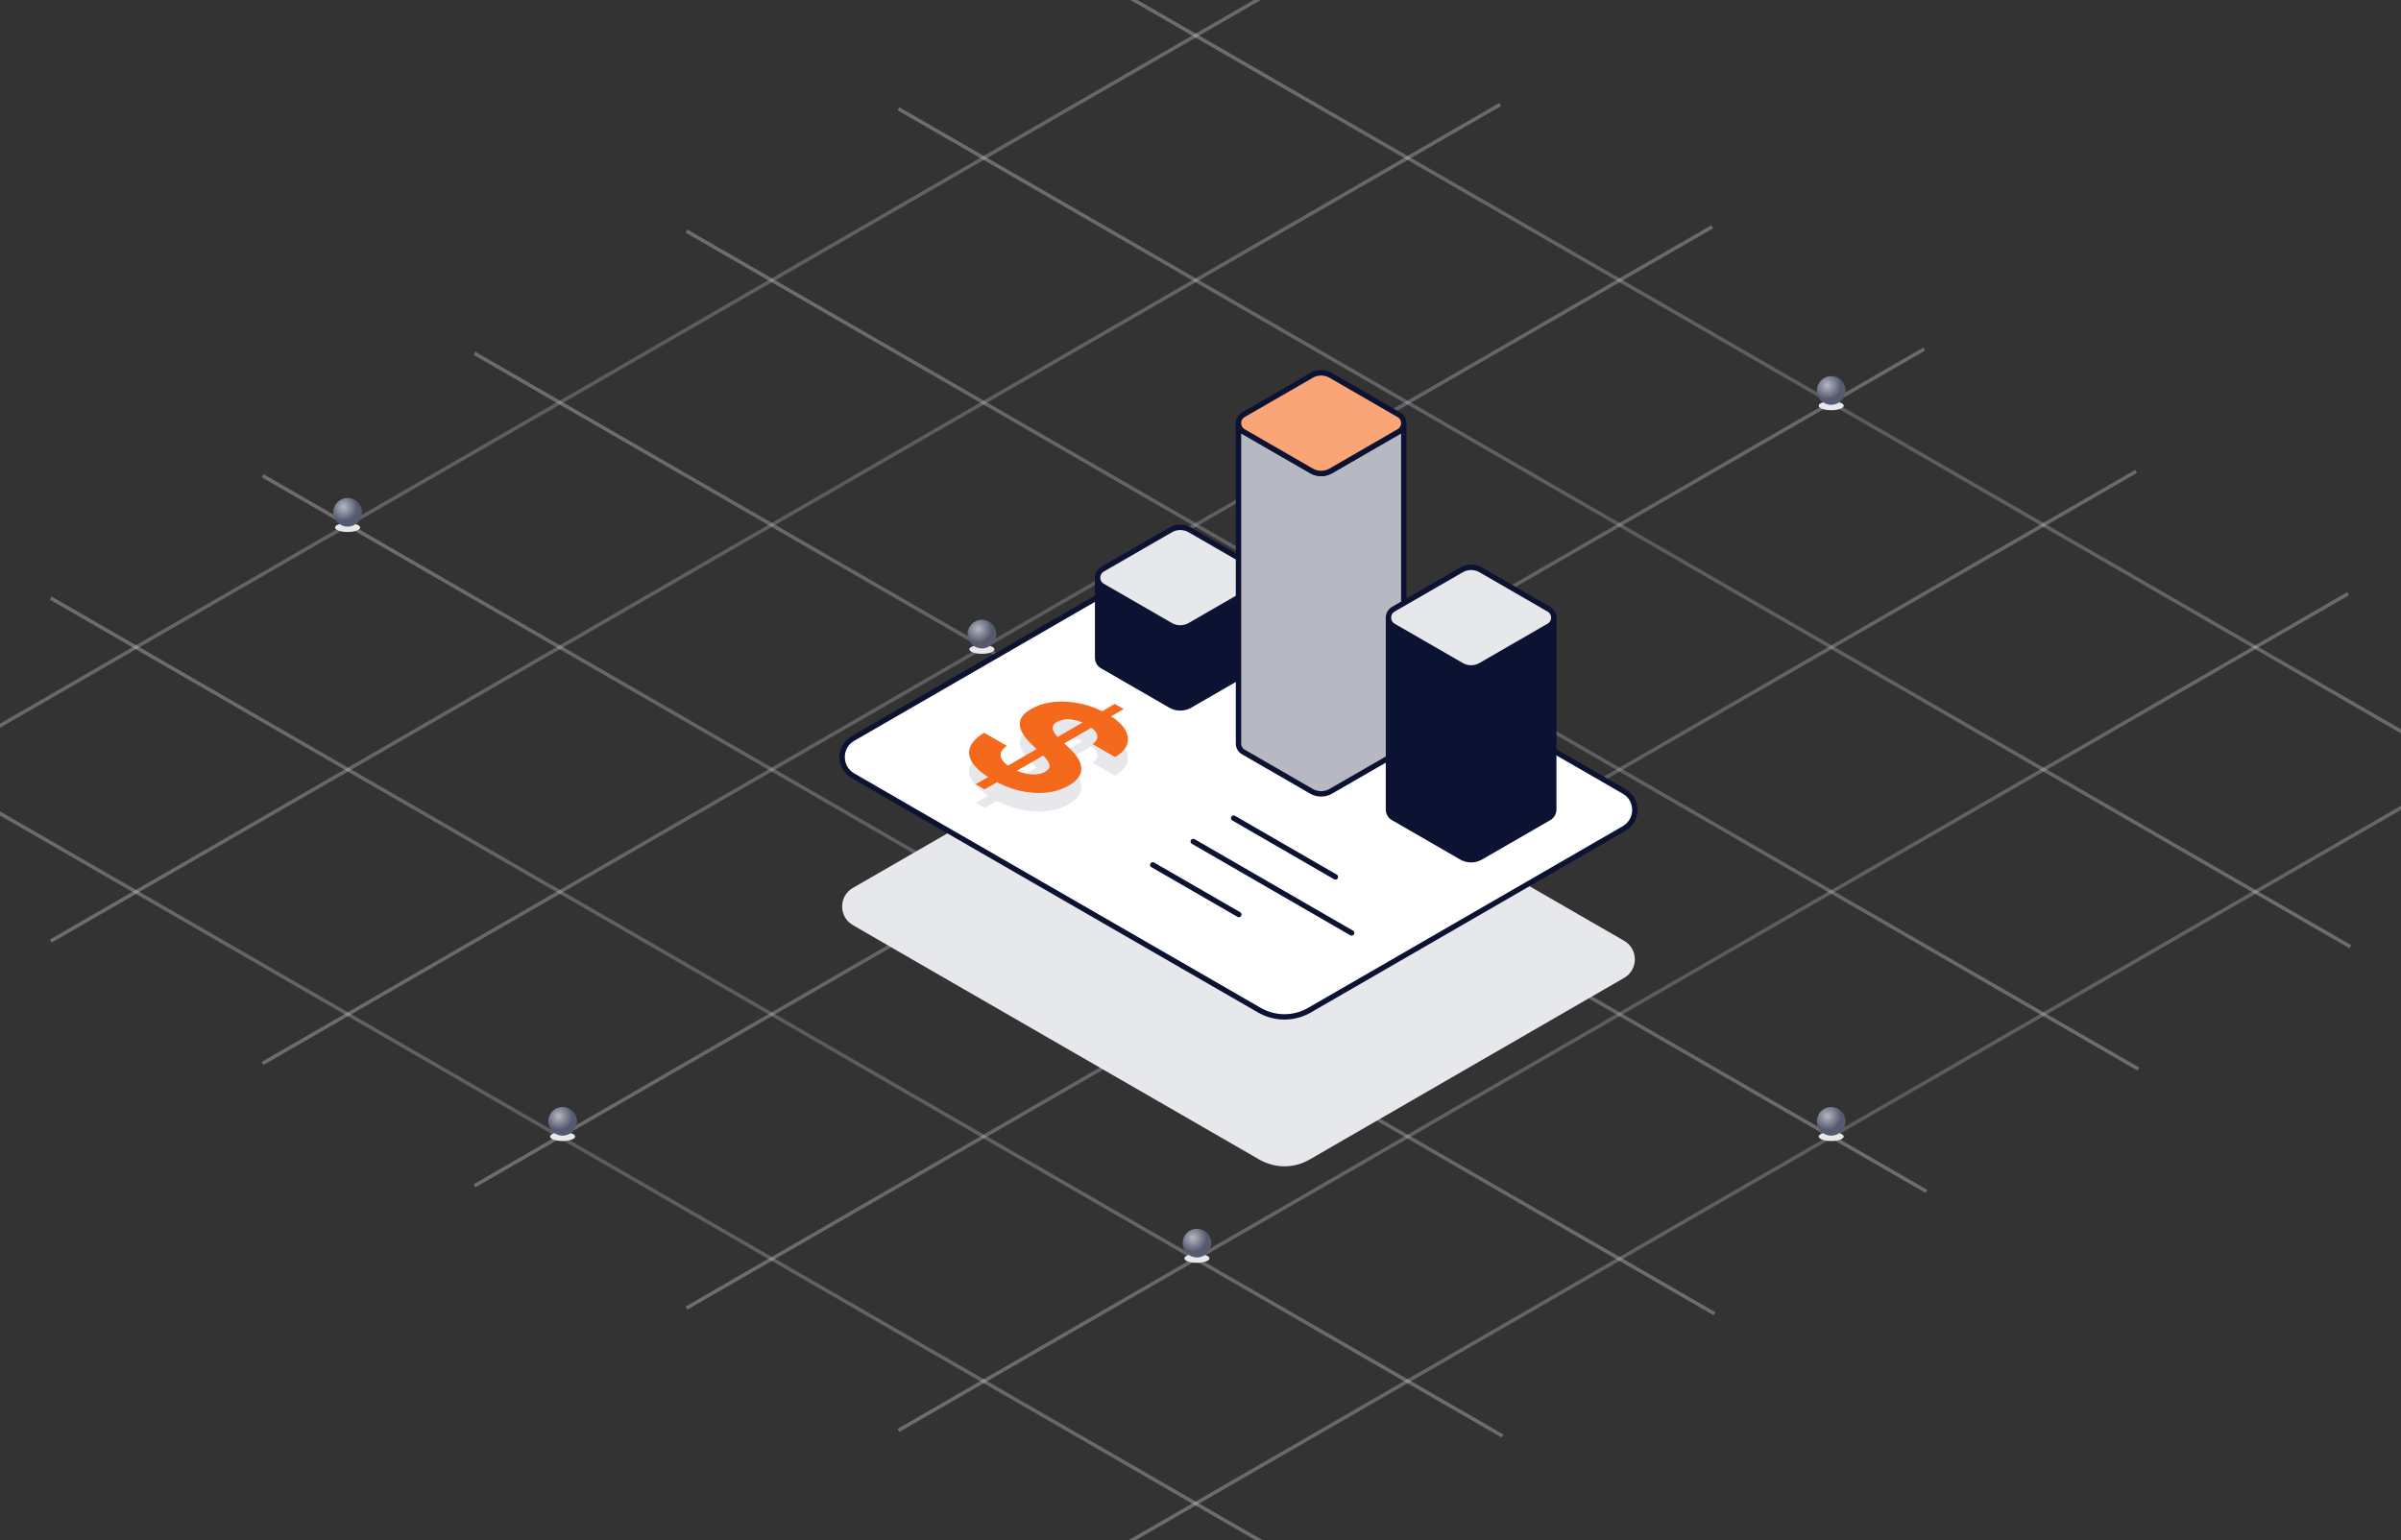 <svg width="670" height="430" viewBox="0 0 670 430" fill="none" xmlns="http://www.w3.org/2000/svg">
<rect x="0" y="0" width="670" height="430" fill="#333333" stroke="none"/>
<g clip-path="url(#clip0_2139_754)">
<path d="M-45 201.086L-21.213 214.821L37.926 248.96H37.936L97.075 283.108L156.214 317.257L215.353 351.405L274.492 385.544H274.502L333.641 419.692L360.146 435" stroke="url(#paint0_linear_2139_754)" stroke-opacity="0.3"/>
<path d="M14.139 166.937L37.936 180.672L97.075 214.821L156.214 248.959L215.353 283.108L274.502 317.256L333.641 351.405L392.781 385.544L419.295 400.851" stroke="url(#paint1_linear_2139_754)" stroke-opacity="0.3"/>
<path d="M73.278 132.789L97.075 146.524L156.214 180.672L215.353 214.821L274.492 248.96H274.502L333.641 283.108L392.78 317.257L451.92 351.405L478.434 366.713" stroke="url(#paint2_linear_2139_754)" stroke-opacity="0.3"/>
<path d="M132.417 98.641H132.427L156.214 112.386L215.353 146.524L274.502 180.673L333.641 214.821L392.781 248.96L451.92 283.108L511.059 317.257L537.573 332.565" stroke="url(#paint3_linear_2139_754)" stroke-opacity="0.3"/>
<path d="M191.566 64.502L215.353 78.237L274.502 112.385L333.641 146.524L392.781 180.672L451.92 214.821L511.059 248.96L570.208 283.108L596.712 298.416" stroke="url(#paint4_linear_2139_754)" stroke-opacity="0.3"/>
<path d="M250.705 30.353L274.502 44.088L333.641 78.236L392.78 112.385L451.92 146.524L511.059 180.672L570.208 214.821L629.347 248.959L655.861 264.267" stroke="url(#paint5_linear_2139_754)" stroke-opacity="0.3"/>
<path d="M309.844 -3.796L333.641 9.939L392.781 44.088L451.92 78.236L511.059 112.385H511.069L570.208 146.524L629.347 180.672L688.486 214.821L715 230.128" stroke="url(#paint6_linear_2139_754)" stroke-opacity="0.3"/>
<path d="M714.363 199.882L688.486 214.821L629.347 248.96L570.208 283.108L511.059 317.257L451.92 351.405L392.781 385.544L333.641 419.692L309.844 433.428" stroke="url(#paint7_linear_2139_754)" stroke-opacity="0.3"/>
<path d="M655.224 165.733L629.347 180.672L570.208 214.821L511.059 248.959L451.92 283.108L392.78 317.256L333.641 351.405L274.502 385.544H274.492L250.705 399.289" stroke="url(#paint8_linear_2139_754)" stroke-opacity="0.3"/>
<path d="M596.085 131.584L570.208 146.523L511.059 180.672L451.92 214.821L392.781 248.959L333.641 283.108L274.502 317.256L215.353 351.405L191.566 365.14" stroke="url(#paint9_linear_2139_754)" stroke-opacity="0.3"/>
<path d="M536.936 97.436L511.069 112.386H511.059L451.92 146.524L392.781 180.673L333.641 214.821L274.502 248.96H274.492L215.353 283.109L156.214 317.257L132.427 330.992" stroke="url(#paint10_linear_2139_754)" stroke-opacity="0.3"/>
<path d="M477.797 63.297L451.92 78.237L392.78 112.385L333.641 146.524L274.502 180.673L215.353 214.821L156.214 248.96L97.075 283.108L73.278 296.843" stroke="url(#paint11_linear_2139_754)" stroke-opacity="0.3"/>
<path d="M418.658 29.149L392.781 44.088L333.641 78.237L274.502 112.385L215.353 146.524L156.214 180.672L97.075 214.821L37.936 248.96H37.926L14.139 262.705" stroke="url(#paint12_linear_2139_754)" stroke-opacity="0.3"/>
<path d="M359.519 -5L333.641 9.939L274.502 44.088L215.353 78.237L156.214 112.385L97.075 146.524L37.936 180.672L-21.213 214.821L-45 228.556" stroke="url(#paint13_linear_2139_754)" stroke-opacity="0.3"/>
<g style="mix-blend-mode:multiply">
<ellipse cx="334" cy="351.25" rx="3.5" ry="1.25" fill="#E7E8EB"/>
</g>
<circle cx="334" cy="347" r="4" fill="url(#paint14_radial_2139_754)"/>
<g style="mix-blend-mode:multiply">
<ellipse cx="157" cy="317.25" rx="3.5" ry="1.25" fill="#E7E8EB"/>
</g>
<circle cx="157" cy="313" r="4" fill="url(#paint15_radial_2139_754)"/>
<g style="mix-blend-mode:multiply">
<ellipse cx="511" cy="317.25" rx="3.5" ry="1.25" fill="#E7E8EB"/>
</g>
<circle cx="511" cy="313" r="4" fill="url(#paint16_radial_2139_754)"/>
<g style="mix-blend-mode:multiply">
<ellipse cx="511" cy="113.25" rx="3.5" ry="1.25" fill="#E7E8EB"/>
</g>
<circle cx="511" cy="109" r="4" fill="url(#paint17_radial_2139_754)"/>
<g style="mix-blend-mode:multiply">
<ellipse cx="274" cy="181.25" rx="3.5" ry="1.25" fill="#E7E8EB"/>
</g>
<circle cx="274" cy="177" r="4" fill="url(#paint18_radial_2139_754)"/>
<g style="mix-blend-mode:multiply">
<ellipse cx="97" cy="147.25" rx="3.5" ry="1.25" fill="#E7E8EB"/>
</g>
<circle cx="97" cy="143" r="4" fill="url(#paint19_radial_2139_754)"/>
<path d="M456.205 267.774C456.205 269.79 455.215 271.806 453.216 272.97L365.415 323.683C361.088 326.186 355.752 326.186 351.425 323.683L258.41 270.033L237.989 258.233C235.991 257.068 235 255.052 235 253.036C235 251.02 235.991 249.004 237.989 247.857L325.79 197.161C330.118 194.659 335.453 194.659 339.781 197.161L453.216 262.612C455.215 263.759 456.205 265.775 456.205 267.791V267.774Z" fill="#E7E8EB"/>
<path d="M456.205 226.063C456.205 228.079 455.215 230.095 453.216 231.259L365.415 281.973C361.088 284.475 355.752 284.475 351.425 281.973L258.41 228.322L237.989 216.522C235.991 215.357 235 213.341 235 211.325C235 209.309 235.991 207.293 237.989 206.146L325.79 155.45C330.118 152.948 335.453 152.948 339.781 155.45L453.216 220.901C455.215 222.048 456.205 224.064 456.205 226.08V226.063Z" fill="white" stroke="#0C1231" stroke-width="1.5" stroke-linecap="round" stroke-linejoin="round"/>
<path d="M272.253 224.104L311.079 201.688L313.566 203.124L274.741 225.54L272.253 224.104ZM304.861 212.896C305.963 212.12 306.393 211.271 306.15 210.348C305.907 209.426 304.997 208.51 303.42 207.599C302.348 206.98 301.292 206.545 300.25 206.294C299.219 206.037 298.243 205.947 297.323 206.023C296.413 206.104 295.625 206.338 294.957 206.723C294.381 207.033 294.012 207.38 293.85 207.765C293.699 208.156 293.699 208.571 293.85 209.009C294.012 209.441 294.28 209.893 294.654 210.366C295.038 210.833 295.493 211.306 296.019 211.784L298.142 213.781C299.194 214.738 300.033 215.69 300.66 216.635C301.287 217.581 301.646 218.506 301.737 219.411C301.828 220.316 301.6 221.189 301.054 222.029C300.518 222.876 299.608 223.675 298.324 224.428C296.413 225.52 294.28 226.191 291.924 226.442C289.588 226.693 287.137 226.521 284.568 225.926C282.021 225.33 279.483 224.303 276.955 222.843C274.448 221.396 272.648 219.913 271.556 218.395C270.474 216.883 270.166 215.392 270.631 213.921C271.116 212.45 272.451 211.055 274.635 209.735L280.989 213.404C280.019 214.046 279.447 214.721 279.275 215.427C279.124 216.133 279.316 216.845 279.852 217.563C280.408 218.281 281.252 218.967 282.385 219.621C283.497 220.263 284.624 220.727 285.767 221.013C286.919 221.305 288.011 221.416 289.042 221.346C290.074 221.276 290.964 221.025 291.712 220.593C292.409 220.19 292.789 219.732 292.849 219.218C292.92 218.711 292.728 218.133 292.273 217.485C291.828 216.843 291.176 216.116 290.316 215.304L287.784 212.861C285.802 210.982 284.73 209.213 284.568 207.555C284.407 205.897 285.478 204.409 287.784 203.089C289.654 201.998 291.798 201.338 294.214 201.11C296.641 200.889 299.138 201.064 301.706 201.636C304.274 202.208 306.691 203.148 308.956 204.455C311.261 205.786 312.879 207.176 313.809 208.623C314.749 210.077 314.997 211.487 314.552 212.853C314.107 214.219 312.975 215.444 311.155 216.53L304.861 212.896Z" fill="#E7E8EB"/>
<path d="M272.253 218.913L311.079 196.497L313.566 197.933L274.741 220.349L272.253 218.913ZM304.861 207.705C305.963 206.929 306.393 206.079 306.15 205.157C305.907 204.235 304.997 203.318 303.42 202.408C302.348 201.789 301.292 201.354 300.25 201.103C299.219 200.846 298.243 200.756 297.323 200.831C296.413 200.913 295.625 201.147 294.957 201.532C294.381 201.841 294.012 202.189 293.85 202.574C293.699 202.965 293.699 203.38 293.85 203.817C294.012 204.249 294.28 204.702 294.654 205.175C295.038 205.642 295.493 206.114 296.019 206.593L298.142 208.589C299.194 209.547 300.033 210.498 300.66 211.444C301.287 212.39 301.646 213.315 301.737 214.22C301.828 215.125 301.6 215.997 301.054 216.838C300.518 217.684 299.608 218.484 298.324 219.237C296.413 220.329 294.28 221 291.924 221.251C289.588 221.502 287.137 221.33 284.568 220.734C282.021 220.139 279.483 219.112 276.955 217.652C274.448 216.204 272.648 214.722 271.556 213.204C270.474 211.692 270.166 210.201 270.631 208.73C271.116 207.259 272.451 205.863 274.635 204.544L280.989 208.213C280.019 208.855 279.447 209.529 279.275 210.236C279.124 210.942 279.316 211.654 279.852 212.372C280.408 213.09 281.252 213.776 282.385 214.43C283.497 215.072 284.624 215.536 285.767 215.822C286.919 216.114 288.011 216.225 289.042 216.155C290.074 216.085 290.964 215.834 291.712 215.402C292.409 214.999 292.789 214.541 292.849 214.027C292.92 213.519 292.728 212.941 292.273 212.293C291.828 211.651 291.176 210.924 290.316 210.113L287.784 207.67C285.802 205.79 284.73 204.022 284.568 202.364C284.407 200.706 285.478 199.217 287.784 197.898C289.654 196.807 291.798 196.147 294.214 195.919C296.641 195.697 299.138 195.873 301.706 196.445C304.274 197.017 306.691 197.956 308.956 199.264C311.261 200.595 312.879 201.984 313.809 203.432C314.749 204.886 314.997 206.295 314.552 207.661C314.107 209.027 312.975 210.253 311.155 211.339L304.861 207.705Z" fill="#F5691C"/>
<path d="M352.415 161.243V183.564C352.415 184.47 351.962 185.391 351.057 185.906L332.06 196.879C330.39 197.847 328.314 197.847 326.644 196.879L307.631 185.906C306.726 185.391 306.289 184.47 306.289 183.564V161.243C306.289 162.148 306.742 163.069 307.631 163.584L326.644 174.558C328.314 175.525 330.374 175.525 332.06 174.558L351.057 163.584C351.962 163.069 352.415 162.148 352.415 161.243Z" fill="#0C1231" stroke="#0C1231" stroke-width="1.5" stroke-linecap="round" stroke-linejoin="round"/>
<path d="M352.415 161.243C352.415 162.148 351.962 163.069 351.057 163.584L332.06 174.557C330.39 175.525 328.314 175.525 326.644 174.557L307.631 163.584C306.726 163.069 306.289 162.148 306.289 161.243C306.289 160.337 306.742 159.416 307.631 158.901L326.644 147.928C328.314 146.96 330.374 146.96 332.06 147.928L351.057 158.901C351.962 159.416 352.415 160.337 352.415 161.243Z" fill="#E7E8EB" stroke="#0C1231" stroke-width="1.5" stroke-linecap="round" stroke-linejoin="round"/>
<path d="M391.728 118.117V207.559C391.728 208.464 391.276 209.385 390.37 209.9L371.374 220.873C369.703 221.841 367.627 221.841 365.957 220.873L346.945 209.9C346.04 209.385 345.603 208.464 345.603 207.559V118.117C345.603 119.022 346.055 119.943 346.945 120.458L365.957 131.431C367.627 132.399 369.688 132.399 371.374 131.431L390.37 120.458C391.276 119.943 391.728 119.022 391.728 118.117Z" fill="#B7B8C2" stroke="#0C1231" stroke-width="1.5" stroke-linecap="round" stroke-linejoin="round"/>
<path d="M391.728 118.117C391.728 119.022 391.276 119.943 390.37 120.458L371.374 131.431C369.703 132.399 367.627 132.399 365.957 131.431L346.945 120.458C346.04 119.943 345.603 119.022 345.603 118.117C345.603 117.211 346.055 116.29 346.945 115.775L365.957 104.802C367.627 103.834 369.688 103.834 371.374 104.802L390.37 115.775C391.276 116.29 391.728 117.211 391.728 118.117Z" fill="#F9A577" stroke="#0C1231" stroke-width="1.5" stroke-linecap="round" stroke-linejoin="round"/>
<path d="M433.579 172.403V225.944C433.579 226.849 433.126 227.77 432.221 228.285L413.224 239.258C411.554 240.226 409.478 240.226 407.808 239.258L388.796 228.285C387.89 227.77 387.453 226.849 387.453 225.944V172.403C387.453 173.309 387.906 174.23 388.796 174.745L407.808 185.718C409.478 186.686 411.538 186.686 413.224 185.718L432.221 174.745C433.126 174.23 433.579 173.309 433.579 172.403Z" fill="#0C1231" stroke="#0C1231" stroke-width="1.5" stroke-linecap="round" stroke-linejoin="round"/>
<path d="M433.579 172.403C433.579 173.309 433.126 174.23 432.221 174.745L413.224 185.718C411.554 186.686 409.478 186.686 407.808 185.718L388.796 174.745C387.89 174.23 387.453 173.309 387.453 172.403C387.453 171.498 387.906 170.577 388.796 170.062L407.808 159.089C409.478 158.121 411.538 158.121 413.224 159.089L432.221 170.062C433.126 170.577 433.579 171.498 433.579 172.403Z" fill="#E7E8EB" stroke="#0C1231" stroke-width="1.5" stroke-linecap="round" stroke-linejoin="round"/>
<path d="M344.252 228.375L372.65 244.782" stroke="#0C1231" stroke-width="1.5" stroke-linecap="round" stroke-linejoin="round"/>
<path d="M332.974 234.892L377.17 260.422" stroke="#0C1231" stroke-width="1.5" stroke-linecap="round" stroke-linejoin="round"/>
<path d="M345.696 255.278L321.678 241.41" stroke="#0C1231" stroke-width="1.5" stroke-linecap="round" stroke-linejoin="round"/>
</g>
<defs>
<linearGradient id="paint0_linear_2139_754" x1="364" y1="435" x2="-14.426" y2="226.21" gradientUnits="userSpaceOnUse">
<stop offset="0.064" stop-color="#F3F3F4"/>
<stop offset="0.528" stop-color="#B7B8C2"/>
<stop offset="1" stop-color="#F3F3F4"/>
</linearGradient>
<linearGradient id="paint1_linear_2139_754" x1="423.149" y1="400.851" x2="44.718" y2="192.053" gradientUnits="userSpaceOnUse">
<stop offset="0.064" stop-color="#F3F3F4"/>
<stop offset="0.528" stop-color="#B7B8C2"/>
<stop offset="1" stop-color="#F3F3F4"/>
</linearGradient>
<linearGradient id="paint2_linear_2139_754" x1="482.288" y1="366.713" x2="103.85" y2="157.919" gradientUnits="userSpaceOnUse">
<stop offset="0.064" stop-color="#F3F3F4"/>
<stop offset="0.528" stop-color="#B7B8C2"/>
<stop offset="1" stop-color="#F3F3F4"/>
</linearGradient>
<linearGradient id="paint3_linear_2139_754" x1="541.427" y1="332.565" x2="162.989" y2="123.771" gradientUnits="userSpaceOnUse">
<stop offset="0.064" stop-color="#F3F3F4"/>
<stop offset="0.528" stop-color="#B7B8C2"/>
<stop offset="1" stop-color="#F3F3F4"/>
</linearGradient>
<linearGradient id="paint4_linear_2139_754" x1="600.566" y1="298.416" x2="222.14" y2="89.626" gradientUnits="userSpaceOnUse">
<stop offset="0.064" stop-color="#F3F3F4"/>
<stop offset="0.528" stop-color="#B7B8C2"/>
<stop offset="1" stop-color="#F3F3F4"/>
</linearGradient>
<linearGradient id="paint5_linear_2139_754" x1="659.715" y1="264.267" x2="281.284" y2="55.469" gradientUnits="userSpaceOnUse">
<stop offset="0.064" stop-color="#F3F3F4"/>
<stop offset="0.528" stop-color="#B7B8C2"/>
<stop offset="1" stop-color="#F3F3F4"/>
</linearGradient>
<linearGradient id="paint6_linear_2139_754" x1="718.855" y1="230.128" x2="340.416" y2="21.335" gradientUnits="userSpaceOnUse">
<stop offset="0.064" stop-color="#F3F3F4"/>
<stop offset="0.528" stop-color="#B7B8C2"/>
<stop offset="1" stop-color="#F3F3F4"/>
</linearGradient>
<linearGradient id="paint7_linear_2139_754" x1="768.236" y1="167.514" x2="320.099" y2="438.463" gradientUnits="userSpaceOnUse">
<stop offset="0.064" stop-color="#F3F3F4"/>
<stop offset="0.528" stop-color="#B7B8C2"/>
<stop offset="1" stop-color="#F3F3F4"/>
</linearGradient>
<linearGradient id="paint8_linear_2139_754" x1="709.097" y1="133.364" x2="260.95" y2="404.307" gradientUnits="userSpaceOnUse">
<stop offset="0.064" stop-color="#F3F3F4"/>
<stop offset="0.528" stop-color="#B7B8C2"/>
<stop offset="1" stop-color="#F3F3F4"/>
</linearGradient>
<linearGradient id="paint9_linear_2139_754" x1="649.958" y1="99.216" x2="201.811" y2="370.158" gradientUnits="userSpaceOnUse">
<stop offset="0.064" stop-color="#F3F3F4"/>
<stop offset="0.528" stop-color="#B7B8C2"/>
<stop offset="1" stop-color="#F3F3F4"/>
</linearGradient>
<linearGradient id="paint10_linear_2139_754" x1="590.808" y1="65.068" x2="142.666" y2="336.001" gradientUnits="userSpaceOnUse">
<stop offset="0.064" stop-color="#F3F3F4"/>
<stop offset="0.528" stop-color="#B7B8C2"/>
<stop offset="1" stop-color="#F3F3F4"/>
</linearGradient>
<linearGradient id="paint11_linear_2139_754" x1="531.67" y1="30.93" x2="83.533" y2="301.878" gradientUnits="userSpaceOnUse">
<stop offset="0.064" stop-color="#F3F3F4"/>
<stop offset="0.528" stop-color="#B7B8C2"/>
<stop offset="1" stop-color="#F3F3F4"/>
</linearGradient>
<linearGradient id="paint12_linear_2139_754" x1="472.531" y1="-3.22" x2="24.384" y2="267.723" gradientUnits="userSpaceOnUse">
<stop offset="0.064" stop-color="#F3F3F4"/>
<stop offset="0.528" stop-color="#B7B8C2"/>
<stop offset="1" stop-color="#F3F3F4"/>
</linearGradient>
<linearGradient id="paint13_linear_2139_754" x1="413.392" y1="-37.369" x2="-34.755" y2="233.574" gradientUnits="userSpaceOnUse">
<stop offset="0.064" stop-color="#F3F3F4"/>
<stop offset="0.528" stop-color="#B7B8C2"/>
<stop offset="1" stop-color="#F3F3F4"/>
</linearGradient>
<radialGradient id="paint14_radial_2139_754" cx="0" cy="0" r="1" gradientUnits="userSpaceOnUse" gradientTransform="translate(332.909 345.545) rotate(56.889) scale(4.993)">
<stop stop-color="#B7B8C2"/>
<stop offset="0.773" stop-color="#555A6F"/>
</radialGradient>
<radialGradient id="paint15_radial_2139_754" cx="0" cy="0" r="1" gradientUnits="userSpaceOnUse" gradientTransform="translate(155.909 311.545) rotate(56.889) scale(4.993)">
<stop stop-color="#B7B8C2"/>
<stop offset="0.773" stop-color="#555A6F"/>
</radialGradient>
<radialGradient id="paint16_radial_2139_754" cx="0" cy="0" r="1" gradientUnits="userSpaceOnUse" gradientTransform="translate(509.909 311.545) rotate(56.889) scale(4.993)">
<stop stop-color="#B7B8C2"/>
<stop offset="0.773" stop-color="#555A6F"/>
</radialGradient>
<radialGradient id="paint17_radial_2139_754" cx="0" cy="0" r="1" gradientUnits="userSpaceOnUse" gradientTransform="translate(509.909 107.545) rotate(56.889) scale(4.993)">
<stop stop-color="#B7B8C2"/>
<stop offset="0.773" stop-color="#555A6F"/>
</radialGradient>
<radialGradient id="paint18_radial_2139_754" cx="0" cy="0" r="1" gradientUnits="userSpaceOnUse" gradientTransform="translate(272.909 175.545) rotate(56.889) scale(4.993)">
<stop stop-color="#B7B8C2"/>
<stop offset="0.773" stop-color="#555A6F"/>
</radialGradient>
<radialGradient id="paint19_radial_2139_754" cx="0" cy="0" r="1" gradientUnits="userSpaceOnUse" gradientTransform="translate(95.909 141.545) rotate(56.889) scale(4.993)">
<stop stop-color="#B7B8C2"/>
<stop offset="0.773" stop-color="#555A6F"/>
</radialGradient>
<clipPath id="clip0_2139_754">
<rect width="670" height="430" fill="white"/>
</clipPath>
</defs>
</svg>
